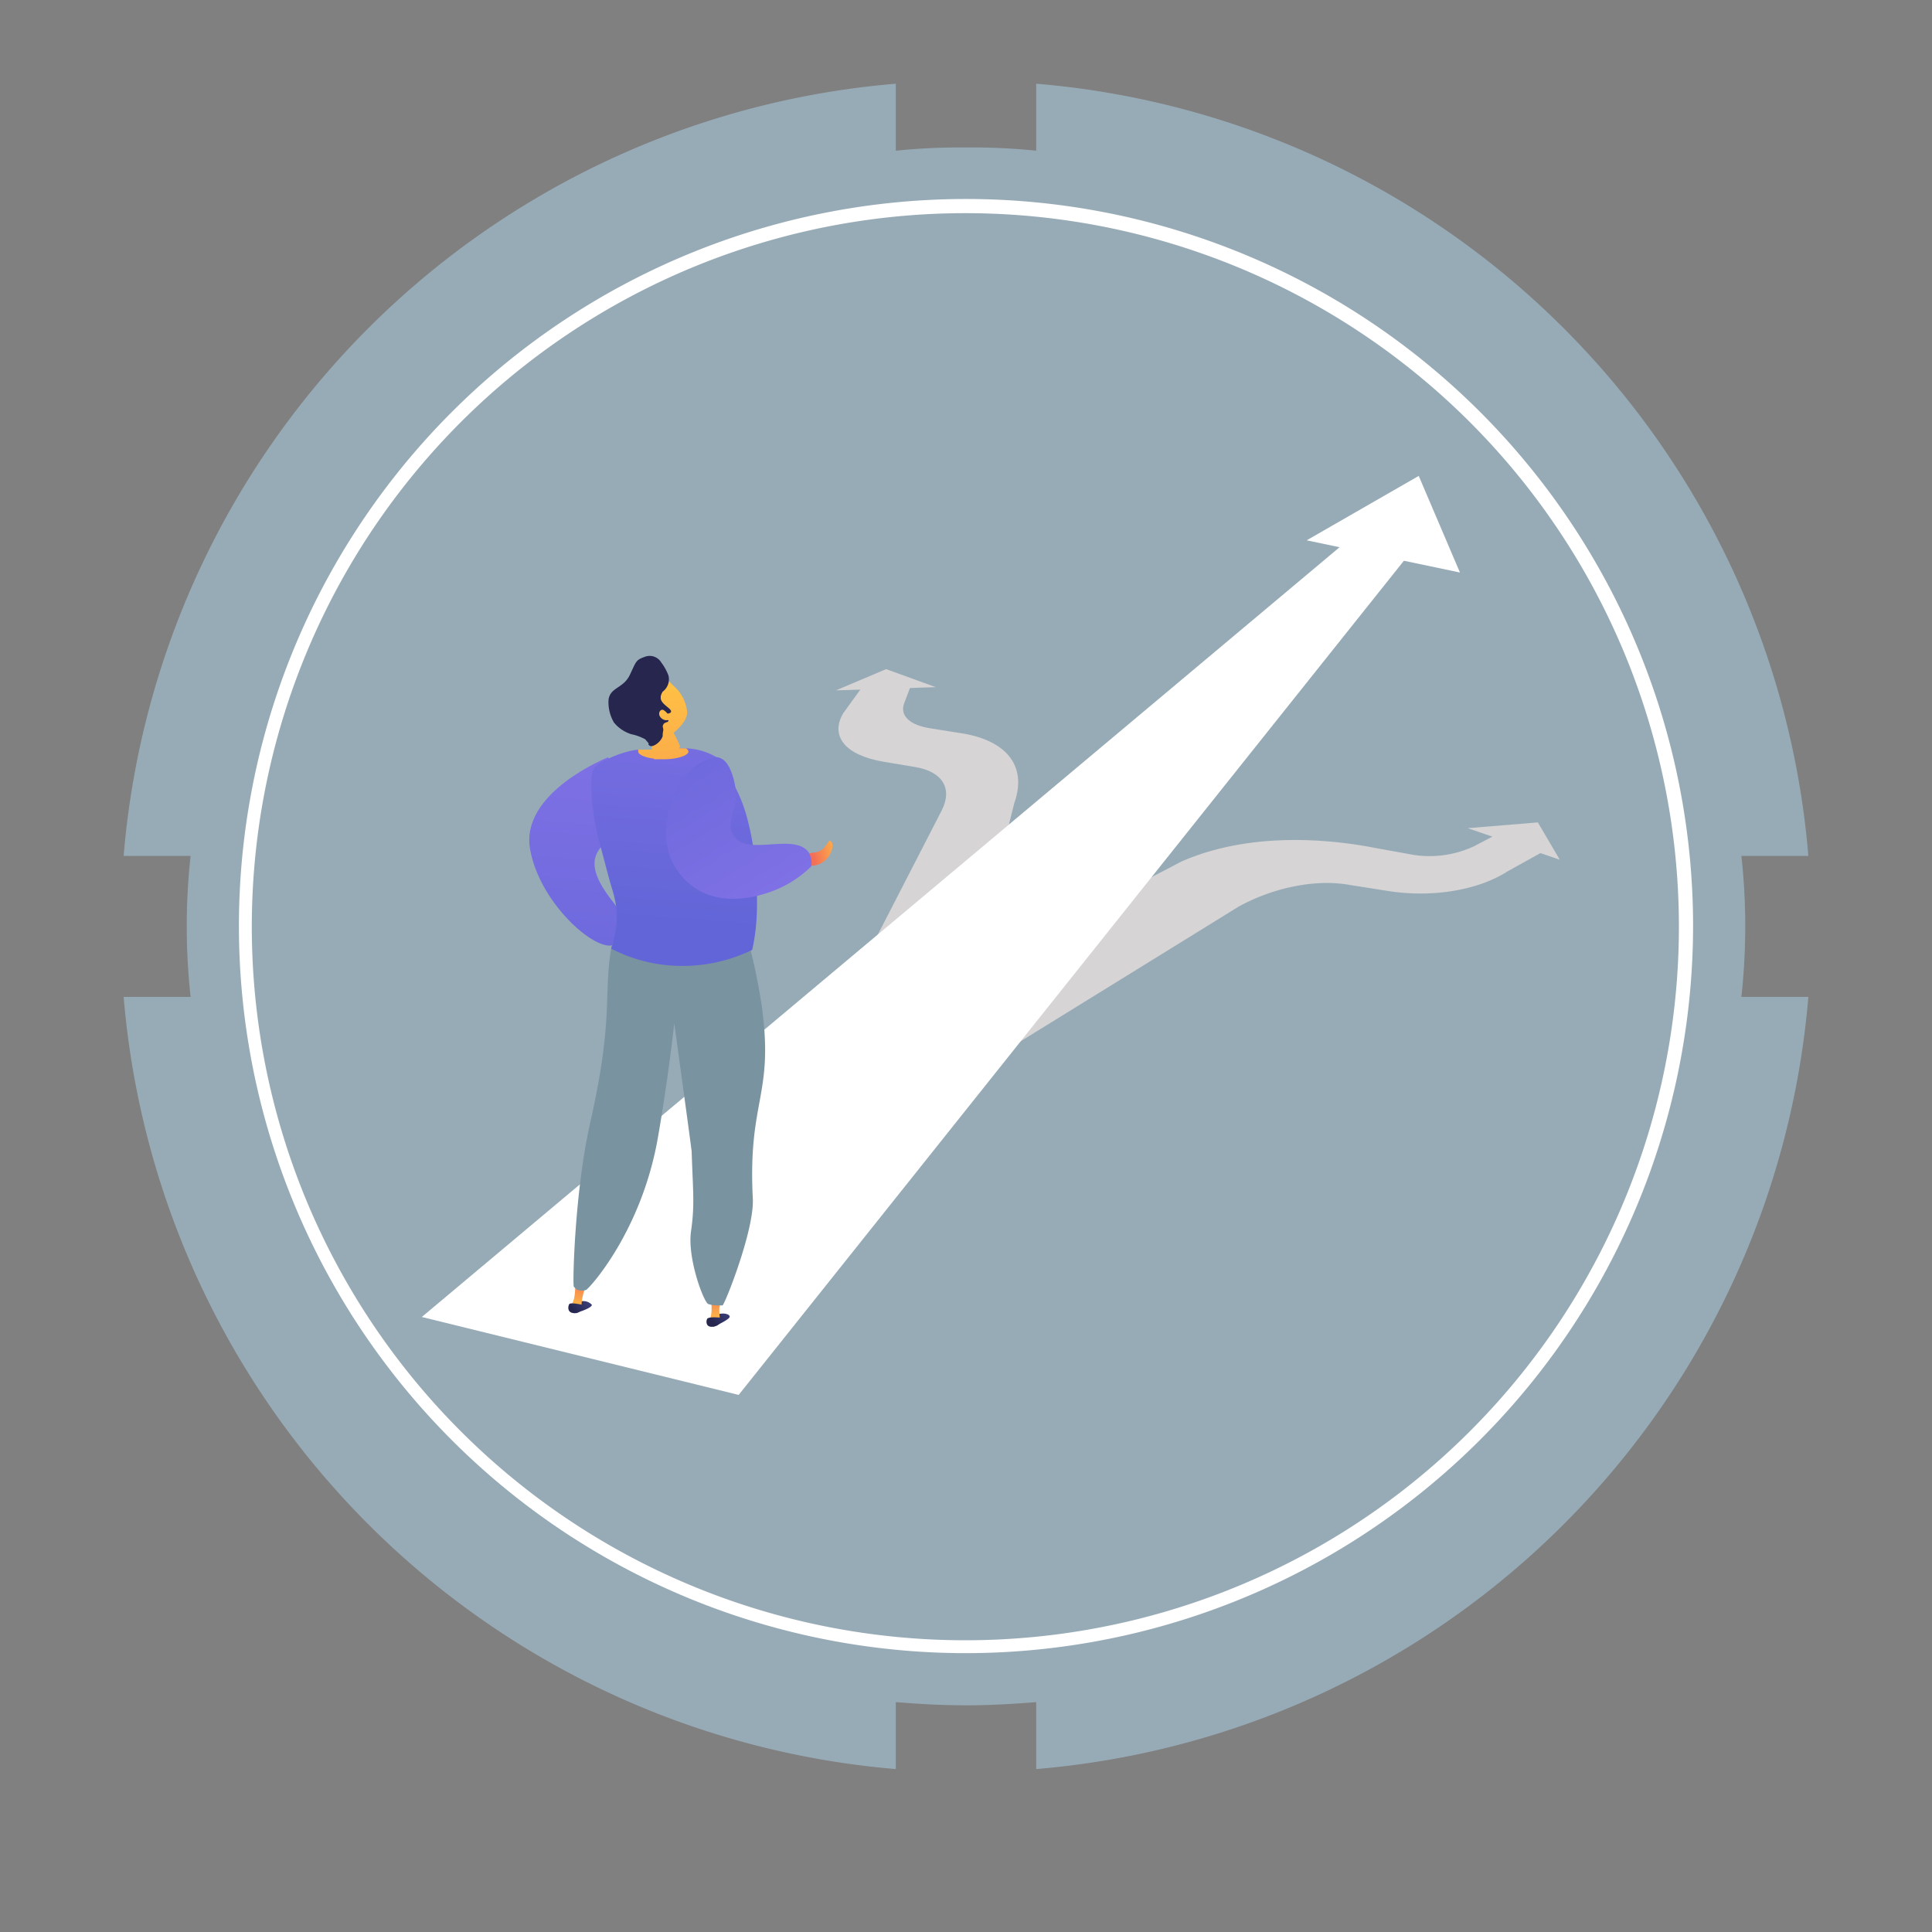 <svg xmlns="http://www.w3.org/2000/svg" xmlns:xlink="http://www.w3.org/1999/xlink" viewBox="0 0 300 300"><rect x="0" y="0" width="300" height="300" fill="#808080" stroke="none"/><defs><style>.cls-1{fill:#97abb7;}.cls-2{fill:#fff;}.cls-3{fill:#d6d4d4;}.cls-4{fill:url(#linear-gradient);}.cls-5{fill:url(#linear-gradient-2);}.cls-6{fill:url(#linear-gradient-3);}.cls-7{fill:url(#linear-gradient-4);}.cls-8{fill:url(#linear-gradient-5);}.cls-9{fill:url(#linear-gradient-6);}.cls-10{fill:#7a93a0;}.cls-11{fill:url(#linear-gradient-7);}.cls-12{fill:url(#linear-gradient-8);}.cls-13{fill:url(#linear-gradient-9);}.cls-14{fill:url(#linear-gradient-10);}.cls-15{fill:url(#linear-gradient-11);}.cls-16{fill:#26264f;}.cls-17{fill:url(#linear-gradient-12);}.cls-18{fill:url(#linear-gradient-13);}.cls-19{fill:url(#linear-gradient-14);}</style><linearGradient id="linear-gradient" x1="97.03" y1="42.61" x2="87.3" y2="168.39" gradientUnits="userSpaceOnUse"><stop offset="0" stop-color="#aa80f9"/><stop offset="1" stop-color="#6165d7"/></linearGradient><linearGradient id="linear-gradient-2" x1="-1665.52" y1="86.06" x2="-1662.52" y2="88.72" gradientTransform="matrix(-0.99, -0.14, -0.14, 0.99, -1544.42, -117.12)" gradientUnits="userSpaceOnUse"><stop offset="0" stop-color="#444b8c"/><stop offset="1" stop-color="#26264f"/></linearGradient><linearGradient id="linear-gradient-3" x1="-2587.9" y1="88.71" x2="-2587.9" y2="83.48" gradientTransform="matrix(-0.99, -0.14, -0.14, 0.99, -2460.62, -246.63)" gradientUnits="userSpaceOnUse"><stop offset="0" stop-color="#ffc444"/><stop offset="1" stop-color="#f36f56"/></linearGradient><linearGradient id="linear-gradient-4" x1="-1665.22" y1="85.72" x2="-1662.22" y2="88.38" xlink:href="#linear-gradient-2"/><linearGradient id="linear-gradient-5" x1="-1636.75" y1="202.93" x2="-1633.75" y2="205.6" gradientTransform="matrix(-1, 0, 0, 1, -1522.79, 0)" xlink:href="#linear-gradient-2"/><linearGradient id="linear-gradient-6" x1="-2559.17" y1="205.6" x2="-2559.17" y2="200.38" gradientTransform="matrix(-1, 0, 0, 1, -2448.1, 0)" xlink:href="#linear-gradient-3"/><linearGradient id="linear-gradient-7" x1="-863.25" y1="44.41" x2="-870.96" y2="144.27" gradientTransform="translate(974.7)" xlink:href="#linear-gradient"/><linearGradient id="linear-gradient-8" x1="-1636.45" y1="202.59" x2="-1633.45" y2="205.26" gradientTransform="matrix(-1, 0, 0, 1, -1522.79, 0)" xlink:href="#linear-gradient-2"/><linearGradient id="linear-gradient-9" x1="-2658.56" y1="-615.37" x2="-2662.69" y2="-608.7" gradientTransform="matrix(-0.97, -0.24, -0.24, 0.97, -2626.52, 81.67)" xlink:href="#linear-gradient-3"/><linearGradient id="linear-gradient-10" x1="-872.61" y1="108.06" x2="-868.69" y2="143.36" gradientTransform="translate(974.7)" xlink:href="#linear-gradient-3"/><linearGradient id="linear-gradient-11" x1="-872.14" y1="104.47" x2="-866.61" y2="154.43" gradientTransform="translate(974.7)" xlink:href="#linear-gradient-3"/><linearGradient id="linear-gradient-12" x1="-872.09" y1="106.04" x2="-867.34" y2="148.83" gradientTransform="translate(974.7)" xlink:href="#linear-gradient-3"/><linearGradient id="linear-gradient-13" x1="381.27" y1="-143.75" x2="384.98" y2="-140.6" gradientTransform="matrix(-0.58, 0.81, -0.81, -0.58, 235.47, -261.24)" xlink:href="#linear-gradient-3"/><linearGradient id="linear-gradient-14" x1="-835.18" y1="76.97" x2="-842.9" y2="176.83" gradientTransform="translate(-483 740.8) rotate(144.2)" xlink:href="#linear-gradient"/></defs><g id="OBJECTS"><path class="cls-1" d="M271,143.8a98.2,98.2,0,0,0-.6-10.9h10.4A131.2,131.2,0,0,0,160.9,13V23.4a98.3,98.3,0,0,0-10.9-.5,98.3,98.3,0,0,0-10.9.5V13A131.2,131.2,0,0,0,19.2,132.9H29.6a98.2,98.2,0,0,0-.6,10.9,100,100,0,0,0,.6,11H19.2A131.3,131.3,0,0,0,139.1,274.7V264.3c3.6.3,7.2.5,10.9.5s7.3-.2,10.9-.5v10.4A131.3,131.3,0,0,0,280.8,154.8H270.4A100,100,0,0,0,271,143.8Z"/><path class="cls-2" d="M150,256.7A112.9,112.9,0,1,1,262.9,143.8,113,113,0,0,1,150,256.7Zm0-223.6A110.8,110.8,0,1,0,260.7,143.8,110.8,110.8,0,0,0,150,33.1Z"/><path class="cls-3" d="M125,167.1l21.2-41.2c1.8-3.5.1-6.1-4.1-6.8l-4.8-.8c-6.1-1-8.4-4-6.4-7.5l3.4-4.7,7.2.2-1.1,2.9c-.7,1.9.8,3.4,4.1,3.9l4.4.7c7.2,1,10.7,5,8.6,10.9l-9.7,38.6Z"/><polygon class="cls-3" points="137.6 103.9 129.8 107.2 145.3 106.7 137.6 103.9"/><path class="cls-3" d="M121.4,184.6l70.9-43.8c5.6-3.1,12.2-4.3,17.2-3.4l5.7.9c7.2,1.2,14.4-.1,18.9-3l6.3-3.5-7.5-2.5-4,2.1a16.3,16.3,0,0,1-10.2,1.2l-5-.9c-8.1-1.6-20.1-2.4-30.3,2.1l-82.9,43.5Z"/><polygon class="cls-3" points="227.9 128.6 238.8 127.7 242.2 133.5 227.9 128.6"/><polygon class="cls-2" points="114.7 216.6 65.5 204.5 213.7 80.2 222.6 81.3 114.7 216.6"/><polygon class="cls-2" points="202.9 83.9 220.3 73.9 226.7 88.9 202.9 83.9"/><path class="cls-4" d="M94.4,117.6S80.8,123,82.3,131.8s11,16.8,13.4,14.7,1.9-2.7.6-4.9-7.9-8.3-.6-11.7S94.4,117.6,94.4,117.6Z"/><path class="cls-5" d="M91.9,202.6a1.8,1.8,0,0,0-2.4-.2c-.3.3-.6.9-.4,1.2s-.2.3.1.3S92,203.1,91.9,202.6Z"/><path class="cls-6" d="M90.3,202.8l-1.6-.2c.8-.9.6-3.7.6-3.7l1.7.4-.5,1.9A7,7,0,0,0,90.3,202.8Z"/><path class="cls-7" d="M90.4,202.6s-1.8-.4-2-.1-.4,1.4.8,1.4A1.1,1.1,0,0,0,90.4,202.6Z"/><path class="cls-8" d="M113.3,204.4c-.1-.5-1.7-.7-2.4.1s-.4,1-.2,1.2-.2.4.1.3S113.5,204.8,113.3,204.4Z"/><path class="cls-9" d="M111.8,204.8h-1.6c.6-1,.1-3.7.1-3.7H112s-.1.8-.3,2A9.7,9.7,0,0,0,111.8,204.8Z"/><path class="cls-10" d="M115.9,145.1a88.9,88.9,0,0,1,2.4,11.2c1.9,14-2.2,14.4-1.4,29.9.2,4.9-4.3,16.2-4.7,16.5h-.6a5.3,5.3,0,0,1-1.6-.2c-.7-.2-3.3-7.1-2.7-11.3s.3-6.1.1-12.4c-.1-1-2.7-19.9-2.7-19.9h0c-.8,7-1.7,12.9-2.5,17.5-2.5,14.8-10.8,23.8-11.2,23.9a2,2,0,0,1-1.5-.1l-.4-.4c-.2-.2.1-14.8,2.6-25.7,3.6-16,2-19.7,3.2-26.8S115.9,145.1,115.9,145.1Z"/><path class="cls-11" d="M116.8,147.5a24.8,24.8,0,0,1-14.6,2.2,23.9,23.9,0,0,1-7.3-2.4c1.8-5.3.4-8.2-.3-10.8s-.9-3.4-1.7-6.4c-1.2-4.9-1.4-9.9-.6-10.9s4.7-2.7,7-2.8H101a43.6,43.6,0,0,1,5.5-.2,10.1,10.1,0,0,1,5.7,2c0,.1-.6.4-.3.8a17,17,0,0,1,2.2,3.1,23.1,23.1,0,0,1,1.8,4.5,42.1,42.1,0,0,1,1.4,7.9C117.9,141.8,117.3,145.2,116.8,147.5Z"/><path class="cls-12" d="M111.9,204.6s-1.9-.2-2.1.2-.2,1.4,1,1.2S112,204.9,111.9,204.6Z"/><path class="cls-13" d="M102.6,112.8c-.3-.2-.6.2-.4.6a.8.8,0,0,0,1,.4C103.6,113.6,103.1,113.1,102.6,112.8Z"/><path class="cls-14" d="M106.9,116.7c0,.6-1.7,1.2-3.9,1.2s-3.9-.6-3.9-1.2.1-.2.2-.3H101a43.6,43.6,0,0,1,5.5-.2A.7.7,0,0,1,106.9,116.7Z"/><path class="cls-15" d="M105.6,115.9a20,20,0,0,0-1-2.1c.3-.3,2.1-1.7,2.1-3.2a6.1,6.1,0,0,0-2-4c-1.4-1.4-1.7-1.5-2.2-1.7l-.7-.2h-.1a8.7,8.7,0,0,0-1.9.5c-.8.4-.6,4,1.1,8.7a.7.7,0,0,0,.1.5,19.7,19.7,0,0,0,.6,3.5S104.7,118,105.6,115.9Z"/><path class="cls-16" d="M103.8,104.9a2.4,2.4,0,0,1-.9,2.5,2.5,2.5,0,0,0-.3.7v.2c-.1,1,1.7,1.7,1.6,2.2s-1.3.2-1.3.5.9.6.9.9-.6.2-.8.6,0,.4,0,.9a3.4,3.4,0,0,0-.1.9c-.3,1-1.6,1.8-2,1.5s-.1-.1-.2-.4l-.5-.6A7.9,7.9,0,0,0,98,114a5.8,5.8,0,0,1-2.4-1.5c-.1-.1-.1-.2-.2-.2a6.2,6.2,0,0,1-.9-3.7c.3-1.9,2.3-1.7,3.3-3.8s.9-2.3,2.3-2.8a2.1,2.1,0,0,1,2.6.9A7.8,7.8,0,0,1,103.8,104.9Z"/><path class="cls-17" d="M103.1,110.3c-.4-.3-.9.2-.7.8a1.2,1.2,0,0,0,1.4.7C104.2,111.5,103.7,110.7,103.1,110.3Z"/><path class="cls-18" d="M124.5,134.4h1.9a3.3,3.3,0,0,0,2.5-1.8c.9-1.8-.1-2.1-.1-2.1l-.8,1.1a2.4,2.4,0,0,1-1.8.8,6.1,6.1,0,0,0-2.2.9Z"/><path class="cls-19" d="M119,138.7a17.2,17.2,0,0,0,7-4.2,3.5,3.5,0,0,0-.4-2.1c-2.1-3.1-9.2.4-11.4-2.3s1.1-4.1-.3-9.2c-.7-2.5-1.6-3.1-2.4-3.3s-2.7.8-3.2,1.1c-3.7,2.7-6.7,10.4-3.6,15.7S113.4,140.5,119,138.7Z"/></g></svg>